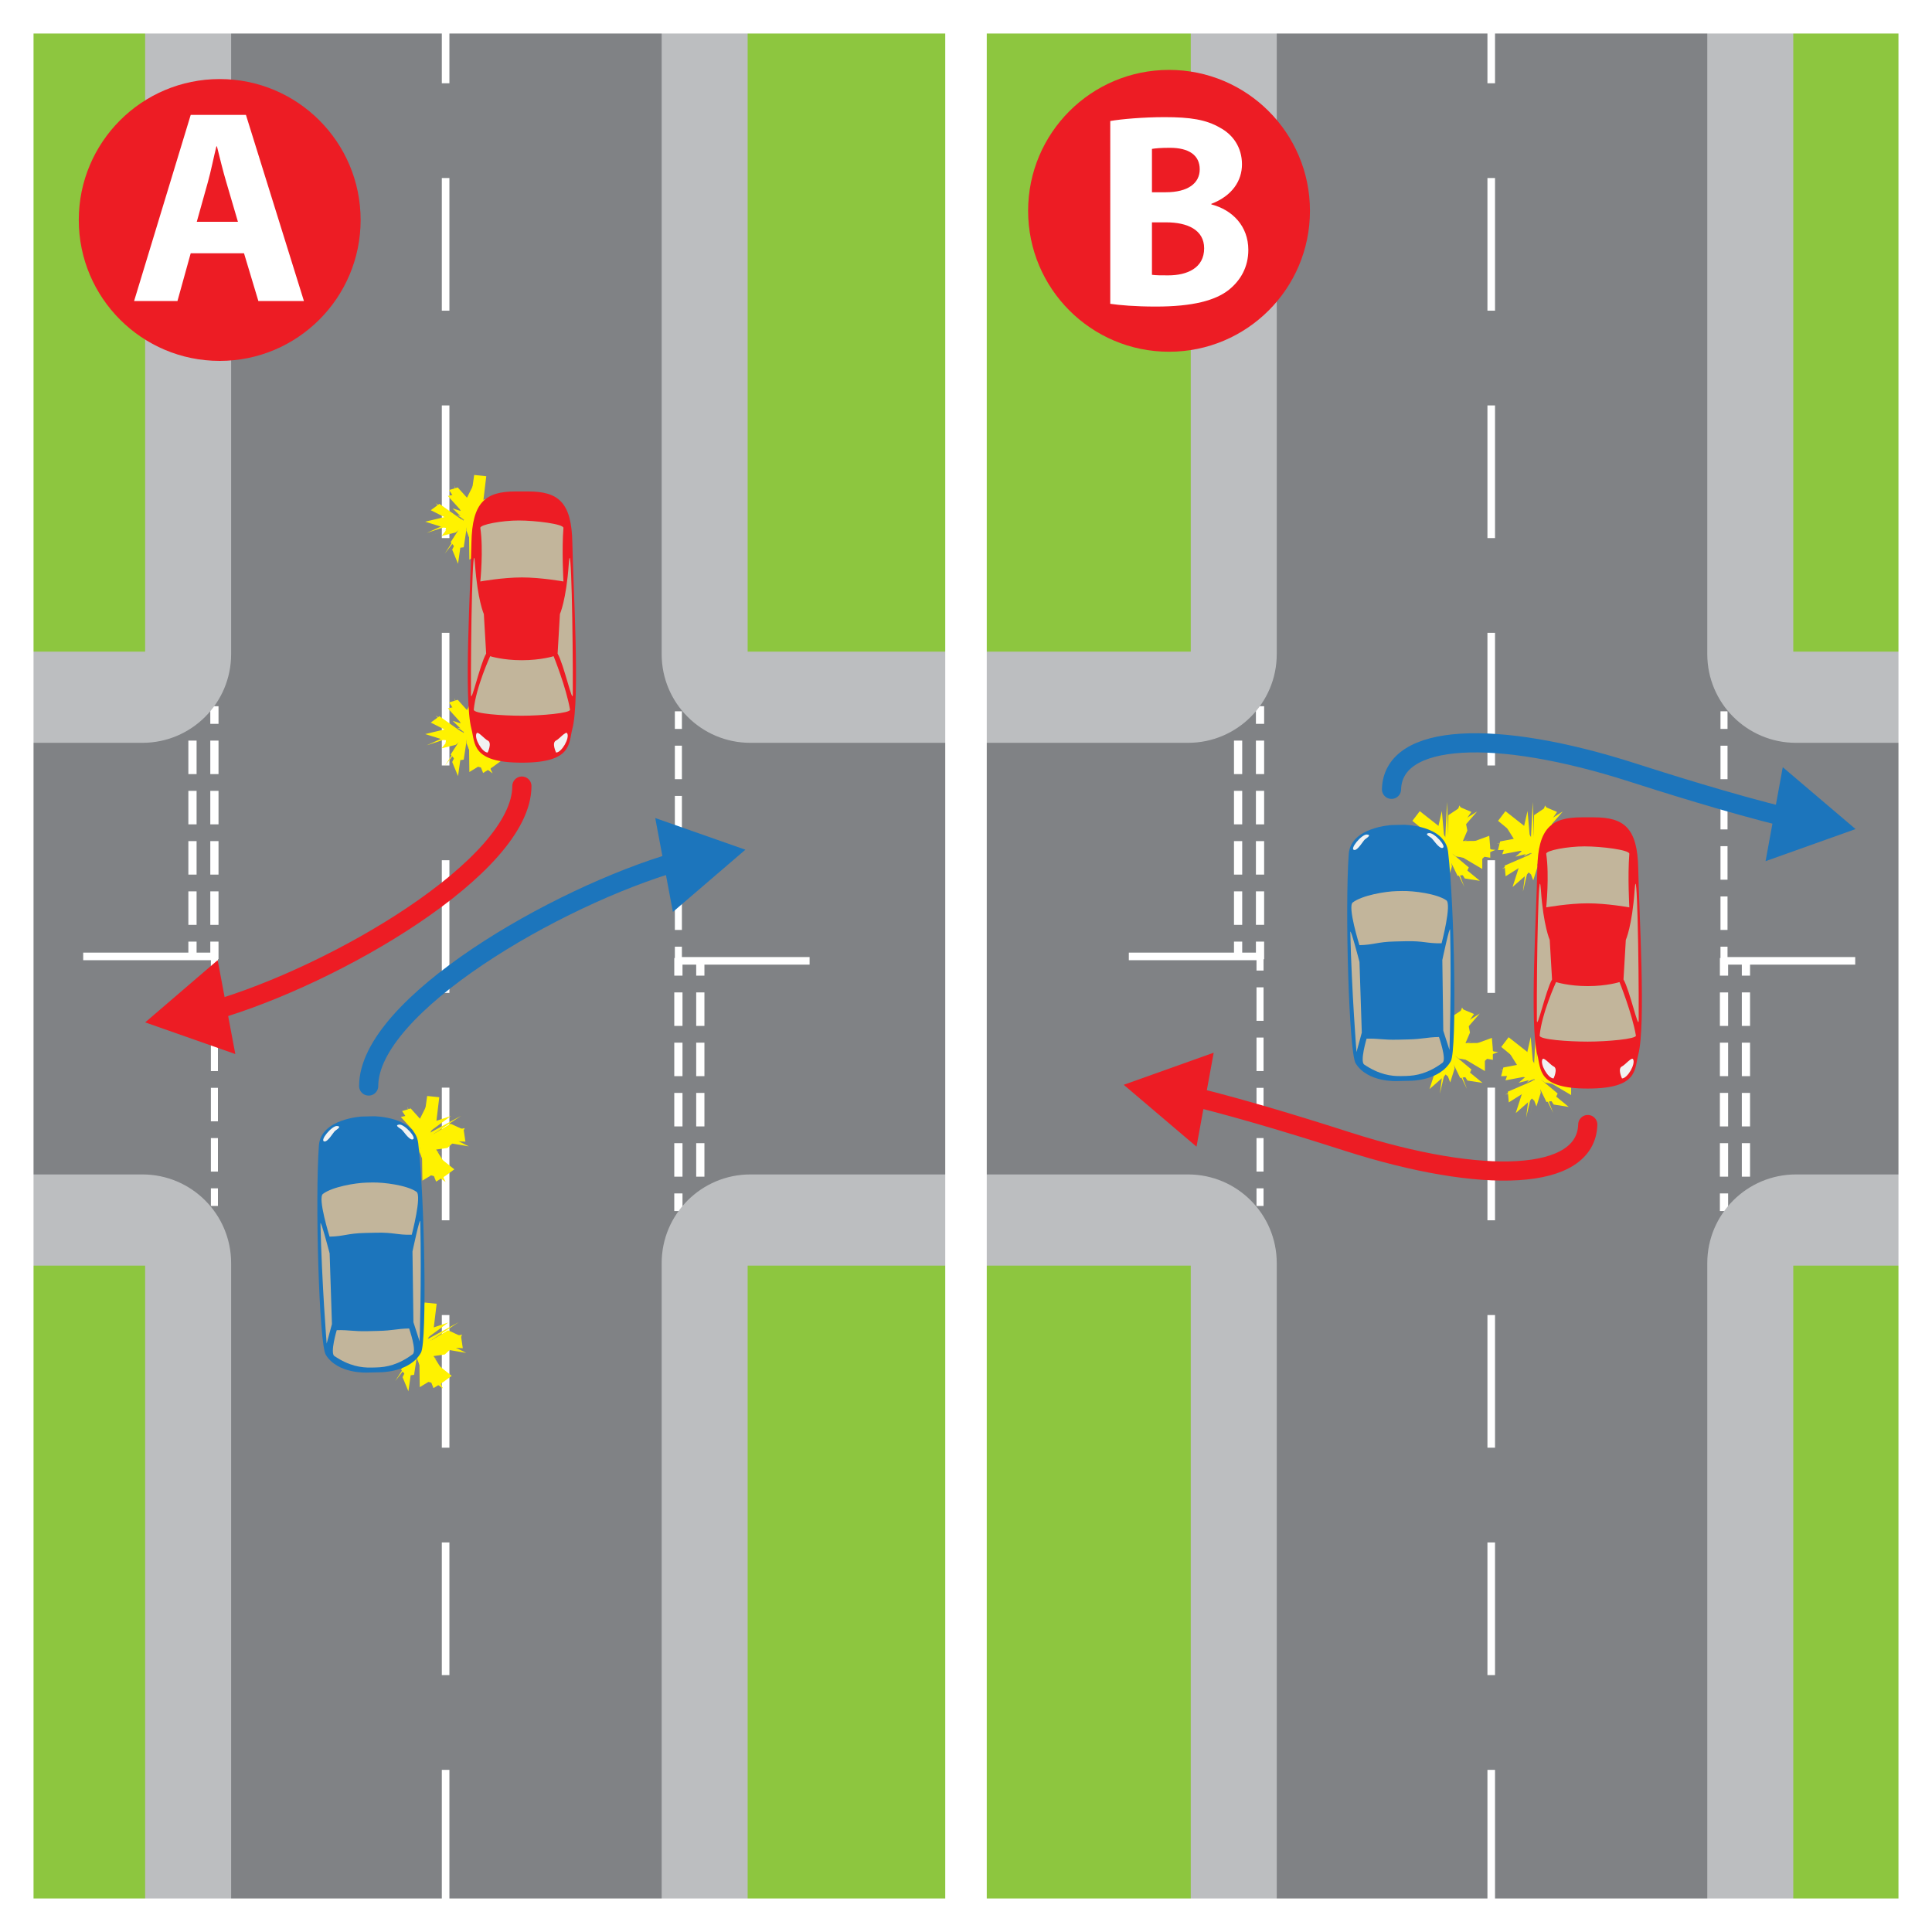 <?xml version="1.0" encoding="iso-8859-1"?>
<!-- Generator: Adobe Illustrator 15.0.2, SVG Export Plug-In . SVG Version: 6.00 Build 0)  -->
<!DOCTYPE svg PUBLIC "-//W3C//DTD SVG 1.1//EN" "http://www.w3.org/Graphics/SVG/1.1/DTD/svg11.dtd">
<svg version="1.1" id="Base" xmlns="http://www.w3.org/2000/svg" xmlns:xlink="http://www.w3.org/1999/xlink" x="0px" y="0px"
	 width="605px" height="605px" viewBox="0 0 605 605" style="enable-background:new 0 0 605 605;" xml:space="preserve">
<style type="text/css">
<![CDATA[
	.st0{fill:none;stroke:#FFFFFF;stroke-width:2.207;stroke-miterlimit:10;stroke-dasharray:10.491,5.246;}
	.st1{fill:none;stroke:#FFFFFF;stroke-width:2.575;stroke-miterlimit:10;stroke-dasharray:10.491,5.246;}
	.st2{fill:#808285;}
	.st3{fill:#1C75BC;}
	.st4{fill:#ED1C24;}
	.st5{fill:none;stroke:#1C75BC;stroke-width:6;stroke-linecap:round;stroke-miterlimit:10;}
	.st6{fill:none;stroke:#FFFFFF;stroke-width:2.207;stroke-miterlimit:10;}
	.st7{fill:none;stroke:#FFFFFF;stroke-width:2.575;stroke-miterlimit:10;}
	.st8{fill:#BCBEC0;}
	.st9{fill:#8DC63F;}
	.st10{fill:#F1F2F2;}
	.st11{fill:#C2B59B;}
	.st12{fill:none;stroke:#ED1C24;stroke-width:6;stroke-linecap:round;stroke-miterlimit:10;}
	.st13{fill:#FFF200;}
	.st14{fill:#FFFFFF;}
	.st15{fill:none;}
	.st16{fill:none;stroke:#FFFFFF;stroke-width:2.374;stroke-miterlimit:10;stroke-dasharray:41.54,29.671;}
	.st17{fill:none;stroke:#FFFFFF;stroke-width:13;stroke-miterlimit:10;}
	.st18{fill:none;stroke:#FFFFFF;stroke-width:21;stroke-miterlimit:10;}
]]>
</style>
<rect x="-7.675" y="-9.985" class="st2" width="621.149" height="621.149"/>
<line class="st16" x1="139.542" y1="-15.463" x2="139.542" y2="619.428"/>
<line class="st16" x1="67.594" y1="299.499" x2="-9.298" y2="299.499"/>
<g>
	<g>
		<line class="st7" x1="67.141" y1="221.151" x2="67.141" y2="226.669"/>
		<line class="st1" x1="67.141" y1="231.915" x2="67.141" y2="292.24"/>
		<line class="st7" x1="67.141" y1="294.862" x2="67.141" y2="300.38"/>
	</g>
</g>
<g>
	<g>
		<line class="st7" x1="60.273" y1="221.151" x2="60.273" y2="226.669"/>
		<line class="st1" x1="60.273" y1="231.915" x2="60.273" y2="292.24"/>
		<line class="st7" x1="60.273" y1="294.862" x2="60.273" y2="300.38"/>
	</g>
</g>
<g>
	<g>
		<line class="st6" x1="67.141" y1="298.413" x2="67.141" y2="303.93"/>
		<line class="st0" x1="67.141" y1="309.176" x2="67.141" y2="369.5"/>
		<line class="st6" x1="67.141" y1="372.123" x2="67.141" y2="377.641"/>
	</g>
</g>
<path class="st8" d="M-27.495,614.885h99.872V395.549c0-15.341-12.437-27.777-27.778-27.777h-72.094V614.885z"/>
<rect x="-26.513" y="396.327" class="st9" width="71.961" height="215.575"/>
<g>
	<g>
		<g>
			<polygon class="st13" points="133.599,166.893 141.859,163.182 150.712,164.345 148.636,164.531 148.058,164.844 
				140.638,153.458 143.331,152.636 146.231,155.86 149.396,149.54 151.27,153.729 149.004,160.44 159.163,154.916 147.271,162.744 
				157.326,162.707 154.843,165.004 151.302,165.515 154.531,170.713 153.545,174.592 149.697,173.599 146.982,175.249 
				146.788,160.417 144.148,167.195 144.839,164.52 146.974,162.518 			"/>
		</g>
		<g>
			<polygon class="st13" points="146.43,163.333 145.215,171.381 142.744,171.676 141.127,169.766 144.751,164.116 134.932,167.559 
				147.947,162.933 140.039,162.03 145.301,162.697 141.721,159.207 144.215,160.01 142.282,152.056 146.518,162.601 
				148.487,148.735 152.275,149.128 151.345,156.856 148.757,161.427 144.39,163.864 160.8,161.45 149.257,163.293 144.533,161.787 
				156.991,171.708 154.187,173.753 151.284,175.551 			"/>
		</g>
		<g>
			<polygon class="st13" points="146.057,166.161 146.539,162.07 139.297,173.348 149.791,159.868 139.497,166.21 139.909,164.132 
				142.855,162.756 145.283,162.758 149.6,165.672 140.231,155.298 142.767,154.765 145.515,157.033 146.847,160.425 
				149.68,154.292 150.972,156.654 155.929,155 142.256,165.064 155.419,161.456 161.543,164.519 143.141,161.38 149.352,164.884 
				154.909,173.466 147.071,164.196 147.631,170.088 			"/>
		</g>
		<g>
			<polygon class="st13" points="144.504,155.78 146.588,162.196 147.254,160.536 144.957,166.416 147.019,162.72 155.845,157.426 
				159.912,159.315 160.463,163.054 144.402,162.128 152.92,166.691 148.189,164.504 146.937,163.593 150.354,177.122 
				146.295,161.095 147.307,158.453 145.339,164.633 142.709,166.737 138.305,167.826 140.847,164.539 141.458,163.056 
				134.887,159.772 137.594,157.78 148.817,165.728 146.082,162.513 			"/>
		</g>
		<g>
			<polygon class="st13" points="136.398,157.569 148.514,165.269 147.681,165.23 144.62,156.878 146.845,168.153 149.548,149.332 
				150.252,156.031 147.809,161.819 150.332,160.66 160.259,158.807 158.26,162.641 148.855,163.379 144.715,161.71 
				149.318,165.485 154.262,175.673 149.21,171.989 146.098,157.754 143.431,176.533 141.607,172.123 145.917,163.288 
				142.167,165.609 139.097,165.229 133.155,163.368 140.373,161.637 			"/>
		</g>
	</g>
	<g>
		<g>
			<polygon class="st13" points="133.599,233.396 141.859,229.685 150.712,230.848 148.636,231.034 148.058,231.347 140.638,219.96 
				143.331,219.139 146.231,222.363 149.396,216.043 151.27,220.231 149.004,226.943 159.163,221.419 147.271,229.247 
				157.326,229.21 154.843,231.507 151.302,232.018 154.531,237.216 153.545,241.095 149.697,240.102 146.982,241.751 
				146.788,226.92 144.148,233.698 144.839,231.023 146.974,229.021 			"/>
		</g>
		<g>
			<polygon class="st13" points="146.43,229.835 145.215,237.884 142.744,238.179 141.127,236.269 144.751,230.619 134.932,234.062 
				147.947,229.436 140.039,228.533 145.301,229.2 141.721,225.71 144.215,226.513 142.282,218.559 146.518,229.104 
				148.487,215.238 152.275,215.631 151.345,223.359 148.757,227.93 144.39,230.367 160.8,227.953 149.257,229.796 144.533,228.29 
				156.991,238.21 154.187,240.256 151.284,242.054 			"/>
		</g>
		<g>
			<polygon class="st13" points="146.057,232.664 146.539,228.573 139.297,239.851 149.791,226.371 139.497,232.713 
				139.909,230.635 142.855,229.259 145.283,229.261 149.6,232.175 140.231,221.801 142.767,221.268 145.515,223.536 
				146.847,226.928 149.68,220.794 150.972,223.157 155.929,221.503 142.256,231.567 155.419,227.959 161.543,231.021 
				143.141,227.883 149.352,231.387 154.909,239.969 147.071,230.699 147.631,236.591 			"/>
		</g>
		<g>
			<polygon class="st13" points="144.504,222.283 146.588,228.699 147.254,227.039 144.957,232.919 147.019,229.223 
				155.845,223.929 159.912,225.818 160.463,229.557 144.402,228.631 152.92,233.194 148.189,231.007 146.937,230.096 
				150.354,243.625 146.295,227.598 147.307,224.956 145.339,231.136 142.709,233.24 138.305,234.329 140.847,231.042 
				141.458,229.559 134.887,226.275 137.594,224.283 148.817,232.23 146.082,229.016 			"/>
		</g>
		<g>
			<polygon class="st13" points="136.398,224.072 148.514,231.771 147.681,231.733 144.62,223.381 146.845,234.656 149.548,215.835 
				150.252,222.534 147.809,228.322 150.332,227.163 160.259,225.31 158.26,229.144 148.855,229.882 144.715,228.213 
				149.318,231.988 154.262,242.176 149.21,238.492 146.098,224.257 143.431,243.036 141.607,238.626 145.917,229.791 
				142.167,232.112 139.097,231.732 133.155,229.871 140.373,228.14 			"/>
		</g>
	</g>
	<g>
		<g>
			<polygon class="st13" points="118.88,361.358 127.141,357.648 135.994,358.812 133.917,358.997 133.339,359.31 125.919,347.924 
				128.613,347.103 131.513,350.327 134.677,344.007 136.551,348.194 134.286,354.906 144.445,349.382 132.553,357.21 
				142.608,357.173 140.125,359.47 136.583,359.981 139.813,365.179 138.827,369.059 134.979,368.065 132.264,369.715 
				132.07,354.884 129.43,361.661 130.121,358.986 132.255,356.984 			"/>
		</g>
		<g>
			<polygon class="st13" points="131.711,357.799 130.497,365.847 128.026,366.142 126.409,364.231 130.033,358.583 
				120.213,362.024 133.229,357.399 125.321,356.496 130.583,357.163 127.002,353.673 129.497,354.476 127.564,346.522 
				131.799,357.067 133.769,343.201 137.557,343.595 136.626,351.323 134.039,355.894 129.671,358.33 146.082,355.916 
				134.539,357.76 129.815,356.253 142.273,366.174 139.468,368.22 136.566,370.017 			"/>
		</g>
		<g>
			<polygon class="st13" points="131.338,360.628 131.821,356.536 124.579,367.814 135.073,354.334 124.779,360.677 
				125.191,358.599 128.137,357.222 130.565,357.224 134.881,360.139 125.513,349.765 128.048,349.231 130.796,351.499 
				132.128,354.892 134.961,348.758 136.253,351.12 141.21,349.467 127.538,359.53 140.701,355.923 146.825,358.985 
				128.422,355.847 134.633,359.351 140.191,367.933 132.353,358.663 132.913,364.555 			"/>
		</g>
		<g>
			<polygon class="st13" points="129.786,350.246 131.87,356.663 132.536,355.003 130.239,360.882 132.3,357.187 141.126,351.892 
				145.194,353.782 145.745,357.521 129.684,356.595 138.202,361.157 133.471,358.971 132.218,358.06 135.635,371.589 
				131.577,355.562 132.588,352.919 130.621,359.1 127.991,361.203 123.586,362.292 126.128,359.005 126.74,357.522 
				120.168,354.238 122.875,352.247 134.099,360.194 131.364,356.979 			"/>
		</g>
		<g>
			<polygon class="st13" points="121.68,352.036 133.795,359.735 132.962,359.696 129.902,351.345 132.126,362.62 134.83,343.798 
				135.534,350.497 133.09,356.285 135.614,355.126 145.541,353.272 143.542,357.107 134.137,357.845 129.997,356.177 
				134.6,359.951 139.543,370.14 134.492,366.456 131.379,352.22 128.712,370.999 126.889,366.589 131.199,357.754 127.449,360.075 
				124.378,359.696 118.437,357.834 125.655,356.104 			"/>
		</g>
	</g>
	<g>
		<g>
			<polygon class="st13" points="118.057,426.032 126.318,422.322 135.17,423.485 133.094,423.671 132.516,423.983 125.096,412.598 
				127.79,411.776 130.69,415.001 133.854,408.681 135.728,412.868 133.462,419.58 143.622,414.056 131.73,421.884 141.785,421.847 
				139.301,424.144 135.76,424.655 138.99,429.853 138.003,433.732 134.156,432.739 131.441,434.389 131.247,419.558 
				128.607,426.335 129.297,423.66 131.432,421.658 			"/>
		</g>
		<g>
			<polygon class="st13" points="130.888,422.473 129.673,430.521 127.203,430.815 125.585,428.905 129.209,423.257 119.39,426.698 
				132.406,422.073 124.498,421.17 129.759,421.837 126.179,418.347 128.673,419.149 126.741,411.196 130.976,421.741 
				132.946,407.875 136.734,408.269 135.803,415.997 133.215,420.567 128.848,423.004 145.258,420.59 133.715,422.434 
				128.992,420.927 141.45,430.848 138.645,432.894 135.743,434.69 			"/>
		</g>
		<g>
			<polygon class="st13" points="130.515,425.302 130.998,421.21 123.755,432.488 134.25,419.008 123.956,425.351 124.368,423.272 
				127.314,421.896 129.742,421.897 134.058,424.813 124.69,414.438 127.225,413.905 129.973,416.173 131.305,419.565 
				134.138,413.432 135.43,415.794 140.387,414.141 126.714,424.204 139.877,420.597 146.001,423.659 127.599,420.521 
				133.81,424.024 139.368,432.606 131.53,423.337 132.089,429.229 			"/>
		</g>
		<g>
			<polygon class="st13" points="128.962,414.92 131.046,421.337 131.712,419.677 129.416,425.556 131.477,421.86 140.303,416.565 
				144.371,418.456 144.921,422.194 128.861,421.269 137.378,425.831 132.648,423.645 131.395,422.733 134.812,436.263 
				130.753,420.235 131.765,417.593 129.797,423.773 127.167,425.877 122.763,426.966 125.305,423.679 125.917,422.196 
				119.345,418.912 122.052,416.921 133.276,424.868 130.541,421.653 			"/>
		</g>
		<g>
			<polygon class="st13" points="120.857,416.71 132.972,424.409 132.139,424.37 129.079,416.019 131.303,427.294 134.006,408.472 
				134.71,415.171 132.267,420.959 134.791,419.8 144.717,417.946 142.718,421.781 133.314,422.519 129.173,420.851 
				133.777,424.625 138.72,434.813 133.668,431.13 130.556,416.894 127.889,435.673 126.066,431.263 130.375,422.428 
				126.625,424.749 123.555,424.37 117.614,422.508 124.832,420.777 			"/>
		</g>
	</g>
	<g>
		<g>
			<polygon class="st13" points="450.07,279.218 451.193,270.222 456.802,263.267 455.876,265.134 455.841,265.79 442.245,266.212 
				442.942,263.487 447.21,262.679 443.452,256.686 448.01,257.263 452.564,262.696 453.133,251.135 453.636,265.377 
				458.832,256.761 459.501,260.077 458.095,263.37 464.221,263.314 467.023,266.168 464.171,268.946 464.17,272.124 
				451.388,264.571 455.812,270.354 453.885,268.371 453.287,265.504 			"/>
		</g>
		<g>
			<polygon class="st13" points="453.692,266.395 459.943,271.625 458.913,273.886 456.437,274.276 453.493,268.235 
				451.329,278.425 454.143,264.884 449.26,271.18 452.571,267.029 447.725,268.275 449.709,266.562 441.899,264.078 
				453.122,265.946 442.285,257.048 444.596,254.01 450.719,258.829 453.281,263.422 453.09,268.426 459.559,253.13 
				455.132,263.964 451.379,267.213 466.353,261.728 466.642,265.189 466.669,268.6 			"/>
		</g>
		<g>
			<polygon class="st13" points="455.918,268.186 452.673,265.643 458.543,277.707 452.478,261.717 452.552,273.817 
				450.988,272.385 451.346,269.149 452.614,267.079 457.351,264.903 443.606,267.514 444.47,265.069 447.838,263.903 
				451.431,264.533 447.664,258.916 450.355,259.042 451.512,253.946 453.007,270.873 456.771,257.741 462.572,254.097 
				450.308,268.191 456.541,264.71 466.771,264.431 454.765,266.301 460.094,268.885 			"/>
		</g>
		<g>
			<polygon class="st13" points="446.241,264.116 452.812,265.676 451.737,264.242 455.568,269.268 453.479,265.581 
				453.551,255.279 457.273,252.783 460.757,254.257 451.613,267.514 459.943,262.6 455.61,265.503 454.179,266.102 
				467.527,270.216 451.713,265.341 449.975,263.108 454.241,268.002 454.67,271.347 453.307,275.679 451.823,271.795 
				450.875,270.5 444.646,274.408 444.354,271.061 456.99,265.594 452.82,266.269 			"/>
		</g>
		<g>
			<polygon class="st13" points="443.553,271.971 456.443,265.627 455.976,266.313 447.241,264.588 458.043,268.548 
				443.345,256.456 449.444,259.335 453.123,264.435 453.442,261.675 457.021,252.222 459.257,255.925 454.998,264.353 
				451.419,267.029 457.037,265.049 468.321,266.135 462.542,268.526 448.75,263.776 463.421,275.826 458.703,275.091 
				453.389,266.809 453.425,271.222 451.506,273.651 446.823,277.762 449.099,270.69 			"/>
		</g>
	</g>
	<g>
		<g>
			<polygon class="st13" points="450.894,342.495 452.017,333.499 457.625,326.544 456.699,328.411 456.664,329.067 
				443.068,329.489 443.766,326.765 448.033,325.956 444.275,319.964 448.833,320.54 453.388,325.974 453.956,314.412 
				454.459,328.655 459.655,320.038 460.324,323.354 458.918,326.647 465.044,326.592 467.847,329.445 464.994,332.224 
				464.993,335.401 452.211,327.849 456.635,333.631 454.708,331.647 454.11,328.781 			"/>
		</g>
		<g>
			<polygon class="st13" points="454.516,329.673 460.767,334.901 459.736,337.163 457.26,337.554 454.316,331.513 452.152,341.702 
				454.966,328.161 450.083,334.458 453.395,330.306 448.548,331.552 450.532,329.839 442.723,327.354 453.945,329.224 
				443.108,320.325 445.419,317.288 451.542,322.106 454.104,326.699 453.913,331.703 460.382,316.407 455.955,327.241 
				452.202,330.49 467.176,325.005 467.465,328.466 467.492,331.878 			"/>
		</g>
		<g>
			<polygon class="st13" points="456.741,331.463 453.496,328.92 459.366,340.983 453.301,324.994 453.375,337.095 451.812,335.662 
				452.169,332.427 453.438,330.356 458.174,328.181 444.43,330.791 445.293,328.347 448.661,327.181 452.254,327.811 
				448.487,322.193 451.179,322.319 452.335,317.224 453.83,334.15 457.595,321.019 463.396,317.374 451.131,331.468 
				457.364,327.987 467.595,327.708 455.588,329.578 460.917,332.163 			"/>
		</g>
		<g>
			<polygon class="st13" points="447.064,327.394 453.635,328.954 452.561,327.52 456.392,332.545 454.303,328.858 454.374,318.556 
				458.097,316.06 461.58,317.534 452.437,330.791 460.767,325.878 456.434,328.78 455.002,329.38 468.351,333.493 452.536,328.618 
				450.798,326.386 455.064,331.28 455.493,334.624 454.13,338.956 452.646,335.072 451.698,333.776 445.469,337.686 
				445.178,334.339 457.813,328.872 453.644,329.546 			"/>
		</g>
		<g>
			<polygon class="st13" points="444.376,335.249 457.267,328.904 456.799,329.59 448.064,327.865 458.866,331.825 444.168,319.733 
				450.268,322.612 453.946,327.712 454.266,324.952 457.844,315.499 460.08,319.202 455.821,327.63 452.242,330.306 
				457.86,328.327 469.145,329.412 463.365,331.804 449.573,327.054 464.244,339.104 459.526,338.368 454.212,330.086 
				454.248,334.499 452.329,336.929 447.646,341.04 449.922,333.968 			"/>
		</g>
	</g>
	<g>
		<g>
			<polygon class="st13" points="477.896,350.015 479.019,341.019 484.627,334.063 483.701,335.931 483.666,336.587 470.07,337.009 
				470.768,334.284 475.035,333.476 471.277,327.483 475.835,328.06 480.39,333.493 480.958,321.932 481.461,336.175 
				486.657,327.558 487.326,330.874 485.92,334.167 492.046,334.111 494.849,336.965 491.996,339.743 491.995,342.921 
				479.213,335.368 483.637,341.15 481.71,339.167 481.112,336.301 			"/>
		</g>
		<g>
			<polygon class="st13" points="481.518,337.192 487.769,342.421 486.738,344.683 484.262,345.073 481.318,339.032 
				479.154,349.222 481.968,335.681 477.085,341.978 480.396,337.825 475.55,339.071 477.534,337.358 469.725,334.874 
				480.947,336.743 470.11,327.845 472.421,324.808 478.544,329.626 481.106,334.219 480.915,339.223 487.384,323.927 
				482.957,334.761 479.204,338.01 494.178,332.524 494.467,335.985 494.494,339.397 			"/>
		</g>
		<g>
			<polygon class="st13" points="483.743,338.982 480.498,336.439 486.368,348.503 480.303,332.514 480.377,344.614 
				478.813,343.182 479.171,339.946 480.439,337.876 485.176,335.7 471.432,338.311 472.295,335.866 475.663,334.7 479.256,335.33 
				475.489,329.713 478.181,329.839 479.337,324.743 480.832,341.67 484.597,328.538 490.397,324.894 478.133,338.987 
				484.366,335.507 494.597,335.228 482.59,337.098 487.919,339.683 			"/>
		</g>
		<g>
			<polygon class="st13" points="474.066,334.913 480.637,336.474 479.563,335.039 483.394,340.064 481.305,336.378 
				481.376,326.075 485.099,323.579 488.582,325.054 479.438,338.311 487.769,333.397 483.436,336.3 482.004,336.899 
				495.353,341.013 479.538,336.138 477.8,333.905 482.066,338.8 482.495,342.144 481.132,346.476 479.648,342.592 478.7,341.296 
				472.471,345.205 472.18,341.858 484.815,336.392 480.646,337.065 			"/>
		</g>
		<g>
			<polygon class="st13" points="471.378,342.769 484.269,336.424 483.801,337.109 475.066,335.385 485.868,339.345 471.17,327.253 
				477.27,330.132 480.948,335.231 481.268,332.472 484.846,323.019 487.082,326.722 482.823,335.149 479.244,337.825 
				484.862,335.847 496.146,336.932 490.367,339.323 476.575,334.573 491.246,346.623 486.528,345.888 481.214,337.605 
				481.25,342.019 479.331,344.448 474.648,348.56 476.924,341.487 			"/>
		</g>
	</g>
	<g>
		<g>
			<polygon class="st13" points="476.898,279.218 478.021,270.222 483.63,263.267 482.704,265.134 482.669,265.79 469.073,266.212 
				469.771,263.487 474.038,262.679 470.28,256.687 474.838,257.263 479.393,262.696 479.961,251.135 480.464,265.378 
				485.66,256.761 486.329,260.077 484.923,263.37 491.049,263.314 493.852,266.168 490.999,268.946 490.998,272.124 
				478.216,264.571 482.64,270.354 480.713,268.37 480.115,265.504 			"/>
		</g>
		<g>
			<polygon class="st13" points="480.521,266.396 486.771,271.624 485.741,273.886 483.265,274.276 480.321,268.235 
				478.157,278.425 480.971,264.884 476.088,271.181 479.399,267.028 474.553,268.274 476.537,266.562 468.728,264.077 
				479.95,265.946 469.113,257.048 471.424,254.011 477.547,258.829 480.109,263.422 479.918,268.426 486.387,253.13 
				481.96,263.964 478.207,267.213 493.181,261.728 493.47,265.188 493.497,268.601 			"/>
		</g>
		<g>
			<polygon class="st13" points="482.746,268.186 479.501,265.643 485.371,277.706 479.306,261.717 479.38,273.817 477.816,272.385 
				478.174,269.149 479.442,267.079 484.179,264.903 470.435,267.514 471.298,265.069 474.666,263.903 478.259,264.533 
				474.492,258.916 477.184,259.042 478.34,253.946 479.835,270.873 483.6,257.741 489.4,254.097 477.136,268.19 483.369,264.71 
				493.6,264.431 481.593,266.301 486.922,268.886 			"/>
		</g>
		<g>
			<polygon class="st13" points="473.069,264.116 479.64,265.677 478.565,264.242 482.396,269.268 480.308,265.581 480.379,255.278 
				484.102,252.782 487.585,254.257 478.441,267.514 486.771,262.601 482.438,265.503 481.007,266.103 494.355,270.216 
				478.541,265.341 476.803,263.108 481.069,268.003 481.498,271.347 480.135,275.679 478.651,271.795 477.703,270.499 
				471.474,274.408 471.183,271.062 483.818,265.595 479.648,266.269 			"/>
		</g>
		<g>
			<polygon class="st13" points="470.381,271.972 483.271,265.627 482.804,266.313 474.069,264.588 484.871,268.548 
				470.173,256.456 476.272,259.335 479.951,264.435 480.271,261.675 483.849,252.222 486.085,255.925 481.826,264.353 
				478.247,267.028 483.865,265.05 495.149,266.135 489.37,268.526 475.578,263.776 490.249,275.826 485.531,275.091 
				480.217,266.809 480.253,271.222 478.334,273.651 473.651,277.763 475.927,270.69 			"/>
		</g>
	</g>
</g>
<path class="st8" d="M-33.429-14.5H72.377v219.335c0,15.341-12.437,27.778-27.778,27.778h-78.028V-14.5z"/>
<rect x="-32.513" y="-11.519" class="st9" width="77.961" height="215.576"/>
<line class="st16" x1="211.981" y1="300.886" x2="266.732" y2="300.886"/>
<g>
	<g>
		<line class="st7" x1="212.434" y1="379.233" x2="212.434" y2="373.716"/>
		<line class="st1" x1="212.434" y1="368.471" x2="212.434" y2="308.146"/>
		<line class="st7" x1="212.434" y1="305.522" x2="212.434" y2="300.005"/>
	</g>
</g>
<g>
	<g>
		<line class="st7" x1="219.301" y1="379.233" x2="219.301" y2="373.716"/>
		<line class="st1" x1="219.301" y1="368.471" x2="219.301" y2="308.146"/>
		<line class="st7" x1="219.301" y1="305.522" x2="219.301" y2="300.005"/>
	</g>
</g>
<g>
	<g>
		<path class="st4" d="M161.452,153.896c-9.438,0-13.607,3.389-13.826,16.071c-0.235,13.569-2.467,48.887,0,58.262
			c1.213,4.613-0.053,10.596,15.8,10.596c15.854,0,14.588-5.982,15.803-10.596c2.466-9.375,0.233-44.693,0-58.262
			c-0.221-12.682-4.391-16.071-13.828-16.071H161.452z"/>
	</g>
	<g>
		<path class="st11" d="M153.493,205.481c0,0,3.897,1.263,9.933,1.263s9.933-1.263,9.933-1.263s3.966,9.809,5.139,16.75
			c0.183,1.081-9.036,1.896-15.071,1.896s-15.188-0.63-15.071-1.896C148.997,215.291,153.493,205.481,153.493,205.481z"/>
		<path class="st11" d="M176.44,182.086c0,0-6.979-1.264-13.012-1.264c-6.036,0-13.016,1.264-13.016,1.264s1.016-9.908,0.002-16.76
			c-0.157-1.068,6.791-2.337,12.001-2.337c5.211,0,14.124,1.087,14.023,2.337C175.883,172.179,176.44,182.086,176.44,182.086z"/>
		<g>
			<path class="st11" d="M179.37,217.461c0.097-18.979-0.549-51.004-1.264-40.819c-0.794,11.307-2.769,15.644-2.769,15.644
				l-0.724,12.385C176.608,208.138,179.353,220.821,179.37,217.461z"/>
			<path class="st11" d="M147.482,217.461c-0.098-18.979,0.549-51.004,1.264-40.819c0.794,11.307,2.767,15.644,2.767,15.644
				l0.726,12.385C150.243,208.138,147.499,220.821,147.482,217.461z"/>
		</g>
	</g>
	<g>
		<path class="st10" d="M174.139,235.655c1.737,0,4.338-4.522,3.469-6.026c-0.435-0.75-2.526,1.833-3.469,2.26
			C172.657,232.559,174.139,235.655,174.139,235.655z"/>
		<path class="st10" d="M152.713,235.655c-1.738,0-4.338-4.522-3.469-6.026c0.435-0.75,2.525,1.833,3.469,2.26
			C154.196,232.559,152.713,235.655,152.713,235.655z"/>
	</g>
</g>
<g>
	<path class="st3" d="M119.158,429.718c0,0,9.245,0.063,12.677-6.162c1.935-3.51,1.147-48.638-0.87-65.573
		c-0.997-8.354-13.829-8.431-13.829-8.431l-3.851,0.088c0,0-12.813,0.669-13.423,9.062c-1.233,17.011,0.063,62.127,2.159,65.544
		c3.715,6.06,12.947,5.569,12.947,5.569L119.158,429.718z"/>
	<path class="st11" d="M117.766,386.017c5.639-0.131,6.526,0.749,11.174,0.642c0,0,3.221-12.244,1.476-13.458
		c-2.995-2.079-10.284-2.992-13.869-2.909l-1.713,0.038c-3.587,0.084-10.826,1.333-13.72,3.549
		c-1.688,1.292,2.094,13.375,2.094,13.375c4.648-0.108,5.494-1.027,11.132-1.157L117.766,386.017z"/>
	<path class="st11" d="M115.285,416.846c-4.968,0.114-5.744-0.411-9.838-0.316c0,0-2.143,7.162-0.743,8.106
		c4.634,3.129,8.441,3.685,11.6,3.611l1.508-0.035c3.16-0.072,6.938-0.804,11.422-4.143c1.355-1.01-1.116-8.064-1.116-8.064
		c-4.096,0.095-4.847,0.656-9.813,0.771L115.285,416.846z"/>
	<g>
		<path class="st11" d="M102.29,420.733l1.659-6.098l-0.725-22.139c0,0-2.915-11.161-2.871-9.278
			C100.784,401.881,102.29,420.733,102.29,420.733z"/>
		<path class="st11" d="M131.403,420.061l-1.94-6.015l-0.297-22.148c0,0,2.396-11.283,2.44-9.4
			C132.038,401.159,131.403,420.061,131.403,420.061z"/>
	</g>
	<g>
		<path class="st10" d="M104.939,354.121c-0.522,0.371-2.235,3.497-3.366,3.328c-1.58-0.235,2.332-4.975,3.979-4.845
			C106.839,352.707,106.068,353.319,104.939,354.121z"/>
		<path class="st10" d="M125.68,353.643c0.538,0.347,2.393,3.39,3.516,3.169c1.567-0.309-2.558-4.862-4.199-4.656
			C123.717,352.317,124.515,352.893,125.68,353.643z"/>
	</g>
	<path class="st15" d="M119.158,429.718c0,0,9.245,0.063,12.677-6.162c1.935-3.51,1.147-48.638-0.87-65.573
		c-0.997-8.354-13.829-8.431-13.829-8.431l-3.851,0.088c0,0-12.813,0.669-13.423,9.062c-1.233,17.011,0.063,62.127,2.159,65.544
		c3.715,6.06,12.947,5.569,12.947,5.569L119.158,429.718z"/>
</g>
<g>
	<g>
		<line class="st6" x1="212.434" y1="301.972" x2="212.434" y2="296.455"/>
		<line class="st0" x1="212.434" y1="291.209" x2="212.434" y2="230.884"/>
		<line class="st6" x1="212.434" y1="228.262" x2="212.434" y2="222.744"/>
	</g>
</g>
<path class="st8" d="M297.07-14.5h-89.873v219.336c0,15.341,12.437,27.777,27.778,27.777h62.095V-14.5z"/>
<rect x="234.126" y="-11.518" class="st9" width="63.962" height="215.575"/>
<path class="st8" d="M303.004,614.885h-95.806V395.549c0-15.341,12.437-27.777,27.778-27.777h68.028V614.885z"/>
<rect x="234.126" y="396.327" class="st9" width="63.962" height="215.576"/>
<line class="st16" x1="466.975" y1="-15.463" x2="466.975" y2="619.428"/>
<line class="st16" x1="395.026" y1="299.499" x2="333.135" y2="299.499"/>
<g>
	<g>
		<path class="st4" d="M495.232,255.947c-9.438,0-13.607,3.389-13.826,16.071c-0.235,13.569-2.467,48.888,0,58.263
			c1.213,4.613-0.053,10.596,15.8,10.596c15.854,0,14.588-5.982,15.803-10.596c2.466-9.375,0.233-44.693,0-58.263
			c-0.221-12.682-4.391-16.071-13.828-16.071H495.232z"/>
	</g>
	<g>
		<path class="st11" d="M487.273,307.533c0,0,3.897,1.263,9.933,1.263s9.933-1.263,9.933-1.263s3.966,9.809,5.139,16.749
			c0.183,1.081-9.036,1.896-15.071,1.896s-15.188-0.63-15.071-1.896C482.777,317.342,487.273,307.533,487.273,307.533z"/>
		<path class="st11" d="M510.221,284.138c0,0-6.979-1.264-13.012-1.264c-6.036,0-13.016,1.264-13.016,1.264s1.016-9.908,0.002-16.76
			c-0.157-1.068,6.791-2.337,12.001-2.337c5.211,0,14.124,1.087,14.023,2.337C509.664,274.23,510.221,284.138,510.221,284.138z"/>
		<g>
			<path class="st11" d="M513.15,319.512c0.097-18.979-0.549-51.003-1.264-40.819c-0.794,11.307-2.769,15.643-2.769,15.643
				l-0.724,12.386C510.389,310.189,513.134,322.872,513.15,319.512z"/>
			<path class="st11" d="M481.263,319.512c-0.098-18.979,0.549-51.003,1.264-40.819c0.794,11.307,2.767,15.643,2.767,15.643
				l0.726,12.386C484.023,310.189,481.279,322.872,481.263,319.512z"/>
		</g>
	</g>
	<g>
		<path class="st10" d="M507.92,337.706c1.737,0,4.338-4.522,3.469-6.026c-0.435-0.75-2.526,1.833-3.469,2.26
			C506.438,334.609,507.92,337.706,507.92,337.706z"/>
		<path class="st10" d="M486.494,337.706c-1.738,0-4.338-4.522-3.469-6.026c0.435-0.75,2.525,1.833,3.469,2.26
			C487.977,334.609,486.494,337.706,486.494,337.706z"/>
	</g>
</g>
<g>
	<path class="st3" d="M441.652,338.442c0,0,9.245,0.063,12.677-6.162c1.935-3.51,1.147-48.638-0.87-65.573
		c-0.997-8.354-13.829-8.431-13.829-8.431l-3.852,0.088c0,0-12.813,0.669-13.422,9.062c-1.234,17.011,0.063,62.127,2.158,65.544
		c3.715,6.06,12.947,5.569,12.947,5.569L441.652,338.442z"/>
	<path class="st11" d="M440.26,294.741c5.639-0.131,6.526,0.749,11.174,0.642c0,0,3.221-12.244,1.476-13.458
		c-2.995-2.079-10.284-2.992-13.869-2.909l-1.713,0.038c-3.588,0.084-10.826,1.333-13.72,3.549
		c-1.688,1.292,2.094,13.375,2.094,13.375c4.647-0.108,5.493-1.027,11.132-1.157L440.26,294.741z"/>
	<path class="st11" d="M437.779,325.57c-4.968,0.114-5.743-0.411-9.838-0.316c0,0-2.144,7.162-0.743,8.106
		c4.635,3.129,8.441,3.685,11.6,3.611l1.509-0.035c3.16-0.072,6.938-0.804,11.422-4.143c1.355-1.01-1.116-8.064-1.116-8.064
		c-4.096,0.095-4.847,0.656-9.813,0.771L437.779,325.57z"/>
	<g>
		<path class="st11" d="M424.784,329.458l1.659-6.098l-0.726-22.139c0,0-2.914-11.161-2.871-9.278
			C423.278,310.605,424.784,329.458,424.784,329.458z"/>
		<path class="st11" d="M453.897,328.785l-1.94-6.015l-0.297-22.148c0,0,2.396-11.283,2.44-9.4
			C454.532,309.884,453.897,328.785,453.897,328.785z"/>
	</g>
	<g>
		<path class="st10" d="M427.434,262.846c-0.522,0.371-2.235,3.497-3.366,3.328c-1.579-0.235,2.332-4.975,3.979-4.845
			C429.333,261.432,428.563,262.044,427.434,262.846z"/>
		<path class="st10" d="M448.174,262.367c0.538,0.347,2.393,3.39,3.516,3.169c1.567-0.309-2.558-4.862-4.199-4.656
			C446.211,261.042,447.009,261.617,448.174,262.367z"/>
	</g>
	<path class="st15" d="M441.652,338.442c0,0,9.245,0.063,12.677-6.162c1.935-3.51,1.147-48.638-0.87-65.573
		c-0.997-8.354-13.829-8.431-13.829-8.431l-3.852,0.088c0,0-12.813,0.669-13.422,9.062c-1.234,17.011,0.063,62.127,2.158,65.544
		c3.715,6.06,12.947,5.569,12.947,5.569L441.652,338.442z"/>
</g>
<g>
	<g>
		<line class="st7" x1="394.574" y1="221.151" x2="394.574" y2="226.669"/>
		<line class="st1" x1="394.574" y1="231.915" x2="394.573" y2="292.24"/>
		<line class="st7" x1="394.573" y1="294.862" x2="394.573" y2="300.38"/>
	</g>
</g>
<g>
	<g>
		<line class="st7" x1="387.706" y1="221.151" x2="387.706" y2="226.669"/>
		<line class="st1" x1="387.706" y1="231.915" x2="387.706" y2="292.24"/>
		<line class="st7" x1="387.706" y1="294.862" x2="387.706" y2="300.38"/>
	</g>
</g>
<g>
	<g>
		<line class="st6" x1="394.574" y1="298.413" x2="394.574" y2="303.93"/>
		<line class="st0" x1="394.574" y1="309.176" x2="394.573" y2="369.5"/>
		<line class="st6" x1="394.573" y1="372.123" x2="394.573" y2="377.641"/>
	</g>
</g>
<path class="st8" d="M299.938,614.885h99.872V395.549c0-15.341-12.437-27.777-27.778-27.777h-72.094V614.885z"/>
<rect x="304.92" y="396.327" class="st9" width="67.961" height="215.575"/>
<path class="st8" d="M304.004-14.5h95.806v219.335c0,15.341-12.437,27.778-27.778,27.778h-68.027V-14.5z"/>
<rect x="304.92" y="-11.519" class="st9" width="67.961" height="215.576"/>
<line class="st16" x1="539.414" y1="300.886" x2="604.165" y2="300.886"/>
<g>
	<g>
		<line class="st7" x1="539.866" y1="379.233" x2="539.866" y2="373.716"/>
		<line class="st1" x1="539.866" y1="368.471" x2="539.867" y2="308.146"/>
		<line class="st7" x1="539.867" y1="305.522" x2="539.867" y2="300.005"/>
	</g>
</g>
<g>
	<g>
		<line class="st7" x1="546.734" y1="379.233" x2="546.734" y2="373.716"/>
		<line class="st1" x1="546.734" y1="368.471" x2="546.734" y2="308.146"/>
		<line class="st7" x1="546.734" y1="305.522" x2="546.734" y2="300.005"/>
	</g>
</g>
<g>
	<g>
		<line class="st6" x1="539.866" y1="301.972" x2="539.866" y2="296.455"/>
		<line class="st0" x1="539.866" y1="291.209" x2="539.867" y2="230.884"/>
		<line class="st6" x1="539.867" y1="228.262" x2="539.867" y2="222.744"/>
	</g>
</g>
<path class="st8" d="M624.503-14.5h-89.872v219.336c0,15.341,12.436,27.777,27.777,27.777h62.095V-14.5z"/>
<rect x="561.559" y="-11.518" class="st9" width="63.962" height="215.575"/>
<path class="st8" d="M630.437,614.885h-95.806V395.549c0-15.341,12.436-27.777,27.777-27.777h68.028V614.885z"/>
<rect x="561.559" y="396.327" class="st9" width="63.962" height="215.576"/>
<g>
	<g>
		<path class="st12" d="M497.207,352.148c-0.489,17.721-32.669,18.99-75.331,5.308c-8.51-2.729-30.704-9.795-48.747-14.171"/>
		<g>
			<polygon class="st4" points="380.066,329.651 351.892,339.7 374.682,359.077 			"/>
		</g>
	</g>
</g>
<g>
	<g>
		<path class="st5" d="M435.744,247.173c0.489-17.721,32.669-18.99,75.331-5.308c8.51,2.729,30.704,9.795,48.747,14.17"/>
		<g>
			<polygon class="st3" points="552.885,269.67 581.06,259.622 558.27,240.244 			"/>
		</g>
	</g>
</g>
<g>
	<rect class="st18" width="605" height="605"/>
	<line class="st17" x1="302.5" y1="0" x2="302.5" y2="605"/>
</g>
<g>
	<circle class="st4" cx="68.798" cy="68.885" r="44.129"/>
	<g>
		<path class="st14" d="M59.721,79.305L55.57,94.264H41.994l17.727-58.282h17.294l18.159,58.282H80.906L76.41,79.305H59.721z
			 M74.507,69.447l-3.632-12.365c-1.038-3.459-2.075-7.783-2.94-11.241h-0.173c-0.865,3.458-1.729,7.869-2.681,11.241l-3.459,12.365
			H74.507z"/>
	</g>
</g>
<g>
	<circle class="st4" cx="366.08" cy="66.018" r="44.129"/>
	<g>
		<path class="st14" d="M347.675,37.893c3.459-0.605,10.376-1.211,17.035-1.211c8.041,0,12.971,0.778,17.294,3.286
			c4.064,2.162,6.918,6.14,6.918,11.5c0,5.102-3.026,9.858-9.599,12.366v0.173c6.658,1.729,11.587,6.831,11.587,14.268
			c0,5.361-2.421,9.512-6.053,12.452c-4.237,3.373-11.328,5.275-22.915,5.275c-6.485,0-11.328-0.433-14.268-0.865V37.893z
			 M360.731,60.203h4.324c7.004,0,10.636-2.854,10.636-7.177c0-4.41-3.372-6.745-9.339-6.745c-2.94,0-4.583,0.173-5.621,0.346
			V60.203z M360.731,86.058c1.298,0.173,2.854,0.173,5.103,0.173c5.966,0,11.241-2.334,11.241-8.474
			c0-5.793-5.275-8.128-11.847-8.128h-4.497V86.058z"/>
	</g>
</g>
<g>
	<g>
		<path class="st12" d="M163.426,246.158c0,25.117-58.544,59.285-96.746,70.325"/>
		<g>
			<polygon class="st4" points="68.162,300.671 45.464,320.154 73.687,330.072 			"/>
		</g>
	</g>
</g>
<g>
	<g>
		<path class="st5" d="M115.449,340.081c0-25.118,58.544-59.286,96.746-70.326"/>
		<g>
			<polygon class="st3" points="210.713,285.567 233.411,266.084 205.188,256.167 			"/>
		</g>
	</g>
</g>
</svg>
